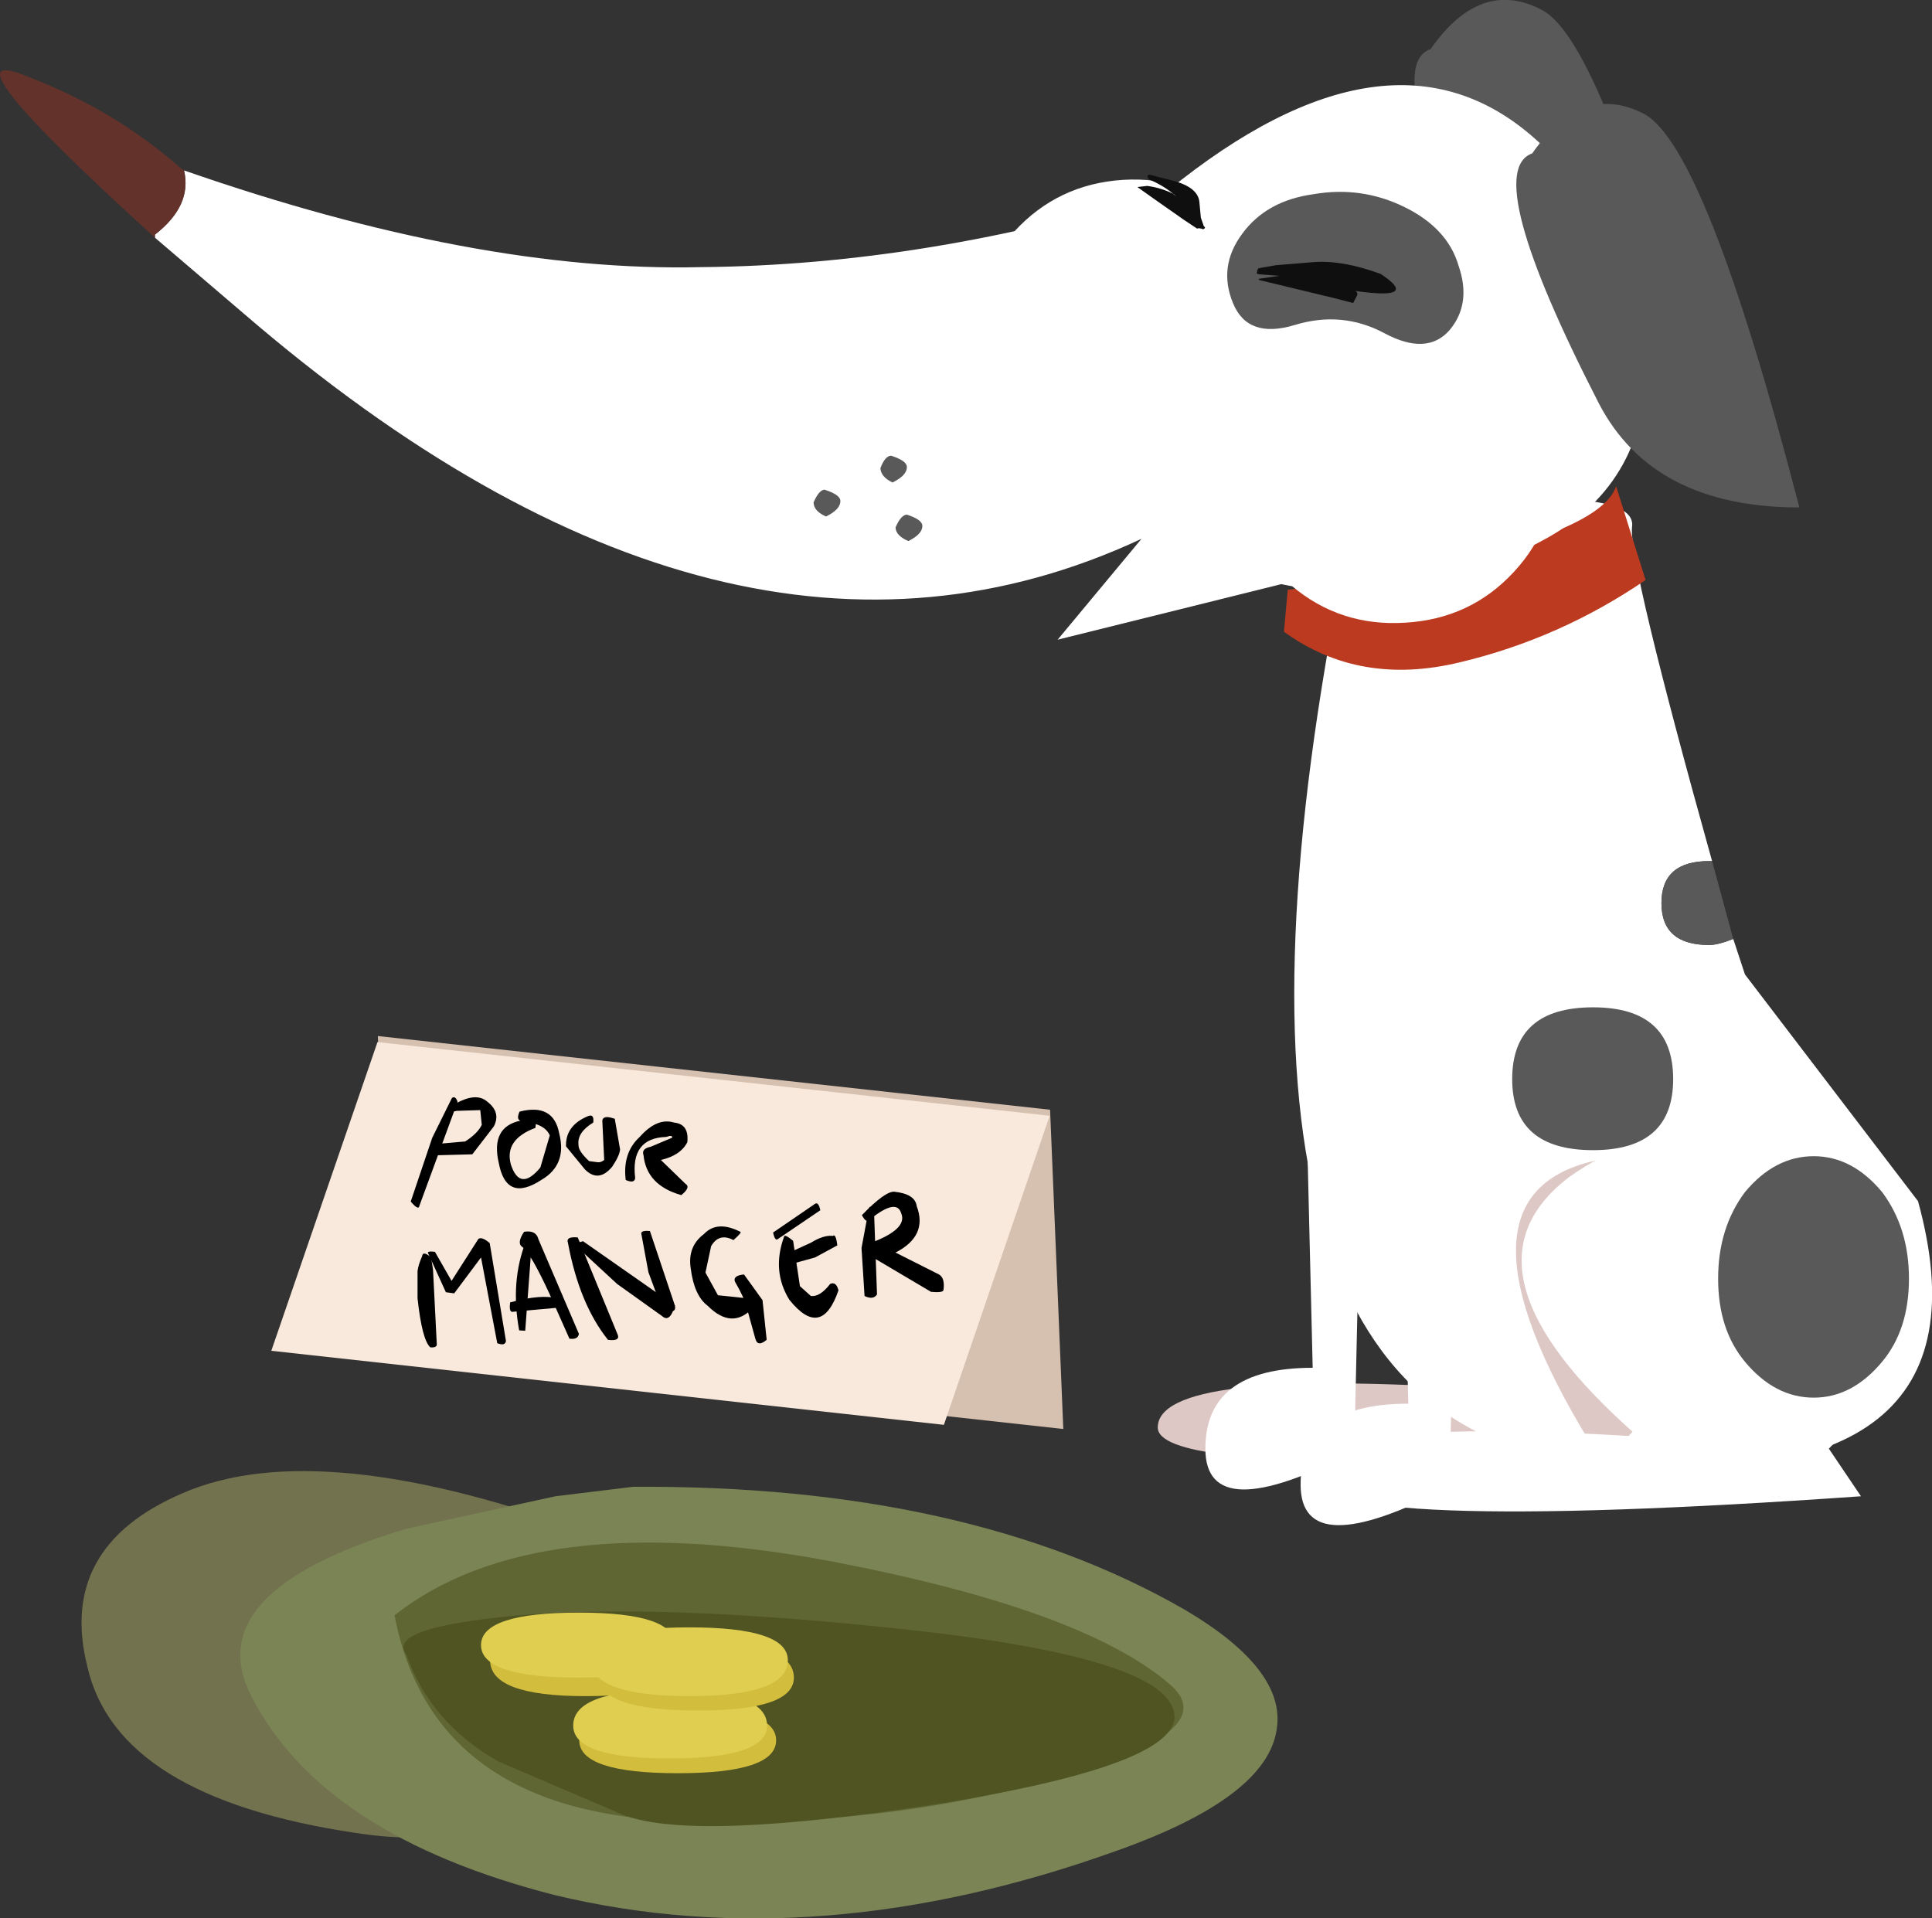 <?xml version="1.0" encoding="UTF-8" standalone="no"?>
<svg xmlns:xlink="http://www.w3.org/1999/xlink" height="253.85px" width="255.65px" xmlns="http://www.w3.org/2000/svg">
  <rect width="100%" height="100%" fill="#333333" stroke="none"/>
  <g transform="matrix(1.0, 0.0, 0.0, 1.0, -23.95, 4.6)">
    <path d="M220.1 179.2 Q194.85 157.1 211.1 144.9 227.65 133.05 236.35 152.75 L257.6 174.45 Q256.45 177.6 245.35 180.75 L249.7 187.1 215.05 188.65 Q177.15 189.45 177.15 184.3 177.15 176.4 220.1 179.2" fill="#ddc8c5" fill-rule="evenodd" stroke="none"/>
    <path d="M203.95 151.95 L203.15 187.5 Q183.45 197.7 183.45 187.1 183.45 176.4 197.65 176.4 L196.05 110.15 203.95 151.95" fill="#ffffff" fill-rule="evenodd" stroke="none"/>
    <path d="M250.5 109.35 L250.1 109.35 Q243.8 109.35 243.8 114.9 243.8 120.45 250.1 120.45 251.3 120.45 253.3 119.65 L254.85 124.35 277.75 154.35 Q288.8 194.6 234.35 189.05 179.9 183.55 201.2 73.05 202.8 62.85 221.7 61.65 240.7 60.45 239.9 65.2 239.5 69.95 250.5 109.35" fill="#ffffff" fill-rule="evenodd" stroke="none"/>
    <path d="M250.1 109.35 L250.5 109.35 253.3 119.65 Q251.3 120.45 250.1 120.45 243.8 120.45 243.8 114.9 243.8 109.35 250.1 109.35" fill="#595959" fill-rule="evenodd" stroke="none"/>
    <path d="M224.05 138.2 Q224.05 128.7 234.75 128.7 245.35 128.7 245.35 138.2 245.35 147.6 234.75 147.6 224.05 147.6 224.05 138.2" fill="#595959" fill-rule="evenodd" stroke="none"/>
    <path d="M215.75 192.15 Q196.05 202.45 196.05 191.85 196.05 181.15 210.3 181.15 L208.7 114.9 216.55 156.7 215.75 192.15" fill="#ffffff" fill-rule="evenodd" stroke="none"/>
    <path d="M235.95 148.8 L242.6 181.95 238.3 186.7 Q235.95 189.05 233.15 184.3 214.65 152.75 235.95 148.8" fill="#ddc8c5" fill-rule="evenodd" stroke="none"/>
    <path d="M256.85 159.05 L275.75 174.85 Q274.95 178.0 265.95 187.1 L270.2 193.4 Q197.65 198.5 197.65 190.65 197.65 182.75 240.7 185.5 215.45 163.4 231.6 151.15 248.15 139.35 256.85 159.05" fill="#ffffff" fill-rule="evenodd" stroke="none"/>
    <path d="M251.3 164.6 Q251.3 157.9 254.85 153.15 258.8 148.4 263.95 148.4 269.05 148.4 273.0 153.15 276.55 157.9 276.55 164.6 276.55 171.35 273.0 175.6 269.05 180.35 263.95 180.35 258.8 180.35 254.85 175.6 251.3 171.35 251.3 164.6" fill="#595959" fill-rule="evenodd" stroke="none"/>
    <path d="M237.8 59.75 L241.7 72.15 Q230.35 79.9 217.1 83.05 203.85 86.25 193.85 79.0 L194.35 73.45 Q235.1 67.8 237.8 59.75" fill="#bc3a20" fill-rule="evenodd" stroke="none"/>
    <path d="M73.95 132.5 L162.9 142.25 164.65 184.5 75.65 174.7 73.95 132.5" fill="#d6c0b0" fill-rule="evenodd" stroke="none"/>
    <path d="M73.9 133.3 L162.85 143.05 148.85 183.95 59.85 174.15 73.9 133.3" fill="#f9e9dc" fill-rule="evenodd" stroke="none"/>
    <path d="M84.5 141.2 L79.45 154.95 Q79.35 155.65 78.3 154.4 L81.15 145.95 83.75 140.7 Q84.2 140.35 84.5 141.2" fill="#000000" fill-rule="evenodd" stroke="none"/>
    <path d="M88.45 141.2 Q90.25 142.6 89.3 144.45 L86.45 148.15 80.9 148.3 Q80.6 147.9 81.45 146.8 L85.5 146.45 Q87.15 145.4 87.7 144.25 L87.5 142.3 84.35 142.4 Q83.5 142.7 84.05 141.55 86.95 139.85 88.45 141.2" fill="#000000" fill-rule="evenodd" stroke="none"/>
    <path d="M92.7 142.5 Q97.2 141.35 97.95 145.4 99.0 149.5 95.65 151.5 90.95 154.6 89.95 149.3 88.85 144.55 92.8 143.7 92.25 143.5 92.7 142.5 M94.85 144.15 L94.8 144.65 Q90.65 146.2 91.55 149.5 92.75 153.15 95.45 149.9 L96.7 145.65 Q96.25 144.6 94.85 144.15" fill="#000000" fill-rule="evenodd" stroke="none"/>
    <path d="M101.75 143.1 Q102.6 142.75 102.45 143.95 100.3 145.25 100.5 146.9 100.45 147.7 101.9 149.05 L103.05 149.2 Q103.45 149.25 103.9 148.9 L103.65 143.7 Q103.75 142.9 105.3 143.45 L106.0 147.5 Q105.95 148.3 104.95 149.8 103.15 151.95 101.35 150.15 L98.85 147.1 Q98.75 144.35 101.75 143.1" fill="#000000" fill-rule="evenodd" stroke="none"/>
    <path d="M113.15 143.95 Q115.15 144.15 114.9 146.55 114.0 148.3 111.4 148.9 L114.65 152.05 Q115.4 152.5 114.1 153.55 109.5 152.25 109.1 148.25 108.8 147.4 110.05 147.15 L112.9 145.95 Q112.95 145.55 112.1 145.85 107.35 146.0 108.0 151.3 107.9 152.05 106.75 151.55 106.3 147.95 108.6 145.85 110.9 143.25 113.15 143.95" fill="#000000" fill-rule="evenodd" stroke="none"/>
    <path d="M81.25 163.45 L81.75 173.35 Q81.7 173.75 80.9 173.7 79.8 172.75 79.2 167.2 L79.2 163.6 Q79.3 162.8 79.8 161.65 79.9 160.85 81.0 161.8 L81.25 163.45" fill="#000000" fill-rule="evenodd" stroke="none"/>
    <path d="M87.25 159.35 Q87.7 159.0 88.75 159.9 L90.9 172.85 Q90.8 173.55 89.75 173.15 L87.6 161.8 84.05 166.55 82.95 166.4 80.65 161.35 Q80.3 160.9 81.5 161.05 L83.7 164.9 87.25 159.35" fill="#000000" fill-rule="evenodd" stroke="none"/>
    <path d="M94.3 160.1 L93.45 171.5 92.65 171.45 Q91.45 164.95 93.55 159.65 93.6 159.25 94.3 160.1" fill="#000000" fill-rule="evenodd" stroke="none"/>
    <path d="M95.2 159.4 L100.55 171.9 Q100.45 172.7 99.3 172.55 L96.7 166.7 Q94.2 161.25 93.05 160.4 92.3 159.9 93.3 158.4 94.9 158.15 95.2 159.4" fill="#000000" fill-rule="evenodd" stroke="none"/>
    <path d="M91.7 169.0 Q91.3 168.95 91.45 167.75 95.6 166.6 97.85 167.25 98.65 167.35 97.75 168.45 L91.7 169.0" fill="#000000" fill-rule="evenodd" stroke="none"/>
    <path d="M100.4 159.15 L105.7 172.05 Q106.0 172.9 104.4 172.7 100.6 167.95 99.1 159.85 98.8 159.0 100.4 159.15" fill="#000000" fill-rule="evenodd" stroke="none"/>
    <path d="M101.1 159.65 L113.25 168.15 Q112.6 170.5 111.55 169.55 L105.6 165.3 100.25 160.35 Q99.9 159.95 101.1 159.65" fill="#000000" fill-rule="evenodd" stroke="none"/>
    <path d="M109.95 158.3 L113.25 168.15 Q113.55 169.35 111.6 168.75 L109.75 163.75 108.8 158.6 Q108.85 158.2 109.95 158.3" fill="#000000" fill-rule="evenodd" stroke="none"/>
    <path d="M121.9 158.4 Q122.2 158.45 121.0 159.5 119.1 158.5 118.05 160.3 L117.3 163.8 118.95 166.8 123.25 167.25 Q123.65 167.3 123.55 168.5 120.8 171.4 117.6 168.2 115.8 166.85 115.35 163.25 114.9 160.35 117.1 158.7 118.85 156.85 121.9 158.4" fill="#000000" fill-rule="evenodd" stroke="none"/>
    <path d="M121.2 165.0 Q120.9 164.2 122.4 164.05 L124.85 167.45 125.4 172.7 Q124.2 173.7 123.9 172.55 L122.75 168.4 Q122.45 167.15 121.2 165.0" fill="#000000" fill-rule="evenodd" stroke="none"/>
    <path d="M127.7 159.05 Q127.75 158.65 128.9 159.6 L129.8 165.6 131.25 166.9 Q132.45 167.05 133.8 165.3 134.6 164.95 134.9 166.15 132.65 172.7 128.4 167.4 126.05 163.6 127.7 159.05" fill="#000000" fill-rule="evenodd" stroke="none"/>
    <path d="M128.55 162.7 Q128.1 163.05 127.85 161.4 L131.25 159.85 Q132.95 158.8 134.15 158.95 134.55 158.6 134.75 160.2 L131.8 161.8 128.55 162.7" fill="#000000" fill-rule="evenodd" stroke="none"/>
    <path d="M126.9 159.35 Q126.5 159.7 126.25 158.5 L131.8 154.7 Q132.25 154.4 132.5 155.55 L126.9 159.35" fill="#000000" fill-rule="evenodd" stroke="none"/>
    <path d="M139.6 155.55 L140.0 166.7 Q139.5 167.45 138.35 166.9 L137.95 160.55 138.9 155.45 Q139.0 154.7 139.6 155.55" fill="#000000" fill-rule="evenodd" stroke="none"/>
    <path d="M143.2 155.95 Q142.6 153.95 139.15 156.7 138.65 157.45 138.0 156.2 141.1 153.0 142.3 153.1 145.05 153.4 145.25 155.0 146.75 158.95 142.45 161.15 L148.2 164.05 Q149.0 164.5 148.8 166.1 148.75 166.5 147.15 166.35 L138.95 161.5 Q138.3 161.0 139.1 159.9 144.1 158.05 143.2 155.95" fill="#000000" fill-rule="evenodd" stroke="none"/>
    <path d="M71.0 237.95 Q39.4 233.25 35.5 215.9 31.55 200.1 48.1 193.0 66.25 185.1 102.55 198.5 106.5 243.5 71.0 237.95" fill="#72724e" fill-rule="evenodd" stroke="none"/>
    <path d="M57.2 219.85 Q50.1 206.0 77.7 197.7 L97.45 193.4 107.7 192.15 Q151.9 191.85 180.7 208.4 194.1 216.3 192.9 224.15 191.7 233.25 171.6 240.35 132.15 254.5 97.45 246.2 66.65 238.35 57.2 219.85" fill="#7b8455" fill-rule="evenodd" stroke="none"/>
    <path d="M76.15 209.15 Q94.65 194.6 134.15 202.05 167.25 208.4 178.7 218.25 186.2 224.55 163.35 230.85 140.4 237.2 114.75 236.4 81.25 235.6 76.15 209.15" fill="#5f6634" fill-rule="evenodd" stroke="none"/>
    <path d="M89.9 228.5 Q80.85 223.35 77.7 214.3 74.95 210.75 92.7 209.15 110.85 207.6 141.2 210.75 176.35 214.3 179.1 221.35 182.25 228.5 148.7 234.0 115.95 239.15 106.5 235.6 L89.9 228.5" fill="#4f5422" fill-rule="evenodd" stroke="none"/>
    <path d="M114.45 215.1 Q114.45 219.85 101.4 219.85 88.8 219.85 88.8 215.1 88.8 210.75 101.4 210.75 114.45 210.75 114.45 215.1" fill="#d3bd3d" fill-rule="evenodd" stroke="none"/>
    <path d="M113.25 213.1 Q113.25 217.4 100.6 217.4 87.6 217.4 87.6 213.1 87.6 208.8 100.6 208.8 113.25 208.8 113.25 213.1" fill="#e0ce51" fill-rule="evenodd" stroke="none"/>
    <path d="M126.65 225.7 Q126.65 230.05 113.65 230.05 100.6 230.05 100.6 225.7 100.6 221.35 113.65 221.35 126.65 221.35 126.65 225.7" fill="#d3bd3d" fill-rule="evenodd" stroke="none"/>
    <path d="M125.45 223.75 Q125.45 228.1 112.45 228.1 99.8 228.1 99.8 223.75 99.8 219.05 112.45 219.05 125.45 219.05 125.45 223.75" fill="#e0ce51" fill-rule="evenodd" stroke="none"/>
    <path d="M129.0 217.4 Q129.0 221.75 116.35 221.75 103.35 221.75 103.35 217.4 103.35 212.75 116.35 212.75 129.0 212.75 129.0 217.4" fill="#d3bd3d" fill-rule="evenodd" stroke="none"/>
    <path d="M128.2 215.1 Q128.2 219.85 115.15 219.85 102.15 219.85 102.15 215.1 102.15 210.75 115.15 210.75 128.2 210.75 128.2 215.1" fill="#e0ce51" fill-rule="evenodd" stroke="none"/>
    <path d="M213.25 1.9 Q219.85 -7.55 227.95 -3.3 236.15 0.9 248.55 48.75 229.15 48.7 222.05 35.0 206.3 4.3 213.25 1.9" fill="#595959" fill-rule="evenodd" stroke="none"/>
    <path d="M227.0 13.7 Q241.2 26.3 241.85 42.9 242.05 59.05 228.75 66.55 211.1 76.35 193.5 72.7 L163.9 80.05 175.0 66.7 Q120.4 92.2 56.15 36.85 L44.45 26.85 44.45 26.45 Q49.4 22.6 48.3 17.95 87.05 31.45 116.65 30.75 146.7 30.5 178.45 20.65 207.85 -3.25 227.0 13.7" fill="#ffffff" fill-rule="evenodd" stroke="none"/>
    <path d="M48.3 17.95 Q49.4 22.6 44.45 26.45 L44.45 26.85 Q15.55 0.6 27.4 5.45 39.1 9.9 47.85 17.65 L48.3 17.95" fill="#63322b" fill-rule="evenodd" stroke="none"/>
    <path d="M262.05 62.55 Q242.65 62.55 235.5 48.75 219.8 18.15 226.7 15.7 233.3 6.25 241.45 10.45 249.65 14.7 262.05 62.55" fill="#595959" fill-rule="evenodd" stroke="none"/>
    <path d="M143.95 57.15 Q144.0 58.3 142.05 59.25 140.5 58.5 140.45 57.35 141.05 55.75 141.85 55.7 143.9 56.35 143.95 57.15" fill="#595959" fill-rule="evenodd" stroke="none"/>
    <path d="M135.15 61.65 Q135.2 62.8 133.25 63.75 131.65 63.05 131.6 61.9 132.3 60.25 133.05 60.2 135.1 60.85 135.15 61.65" fill="#595959" fill-rule="evenodd" stroke="none"/>
    <path d="M142.45 65.2 Q143.15 63.55 143.95 63.5 145.95 64.15 146.0 64.95 146.05 66.05 144.15 67.0 142.5 66.3 142.45 65.2" fill="#595959" fill-rule="evenodd" stroke="none"/>
    <path d="M189.35 52.25 Q183.6 58.5 174.95 59.0 166.35 59.55 159.9 54.1 153.45 48.65 152.95 40.4 152.45 32.15 158.2 26.0 163.95 19.75 172.55 19.2 181.2 18.7 187.65 24.15 194.05 29.6 194.55 37.85 195.05 46.1 189.35 52.25" fill="#ffffff" fill-rule="evenodd" stroke="none"/>
    <path d="M224.3 71.05 Q218.55 77.3 209.9 77.8 201.3 78.35 194.85 72.9 188.4 67.45 187.9 59.2 187.4 50.95 193.15 44.8 198.9 38.55 207.5 38.0 216.15 37.5 222.6 42.95 229.0 48.4 229.5 56.65 230.0 64.9 224.3 71.05" fill="#ffffff" fill-rule="evenodd" stroke="none"/>
    <path d="M215.75 39.1 Q212.75 42.5 207.15 39.5 201.55 36.5 195.3 38.4 189.05 40.3 187.1 35.5 185.1 30.65 188.35 26.3 191.55 21.95 197.75 21.1 204.1 20.0 209.8 22.8 215.5 25.6 216.95 30.55 218.7 35.6 215.75 39.1" fill="#595959" fill-rule="evenodd" stroke="none"/>
    <path d="M190.4 31.0 L190.5 30.9 190.75 30.85 192.75 30.5 197.6 30.1 Q201.45 29.75 206.65 31.65 211.95 35.15 203.3 33.9 203.7 34.15 203.5 34.55 L203.0 35.5 200.5 34.85 190.55 32.45 190.5 32.3 193.25 31.9 190.55 31.7 190.35 31.65 190.25 31.55 190.25 31.45 190.3 31.4 190.3 31.3 190.3 31.2 190.35 31.1 190.4 31.0" fill="#0f0f0f" fill-rule="evenodd" stroke="none"/>
    <path d="M176.0 18.5 L179.3 19.35 Q182.4 20.2 182.65 22.05 L182.85 24.2 183.2 25.2 183.2 25.25 183.4 25.5 183.4 25.55 Q183.2 25.85 182.95 25.65 L182.9 25.65 182.55 25.6 182.35 25.65 180.55 24.45 176.7 21.75 174.45 20.15 175.75 20.0 Q177.6 20.25 179.2 21.05 177.8 19.9 176.0 19.15 L175.75 18.7 176.0 18.5 M179.2 21.05 L179.25 21.05 179.65 21.45 179.2 21.05" fill="#0f0f0f" fill-rule="evenodd" stroke="none"/>
  </g>
</svg>
